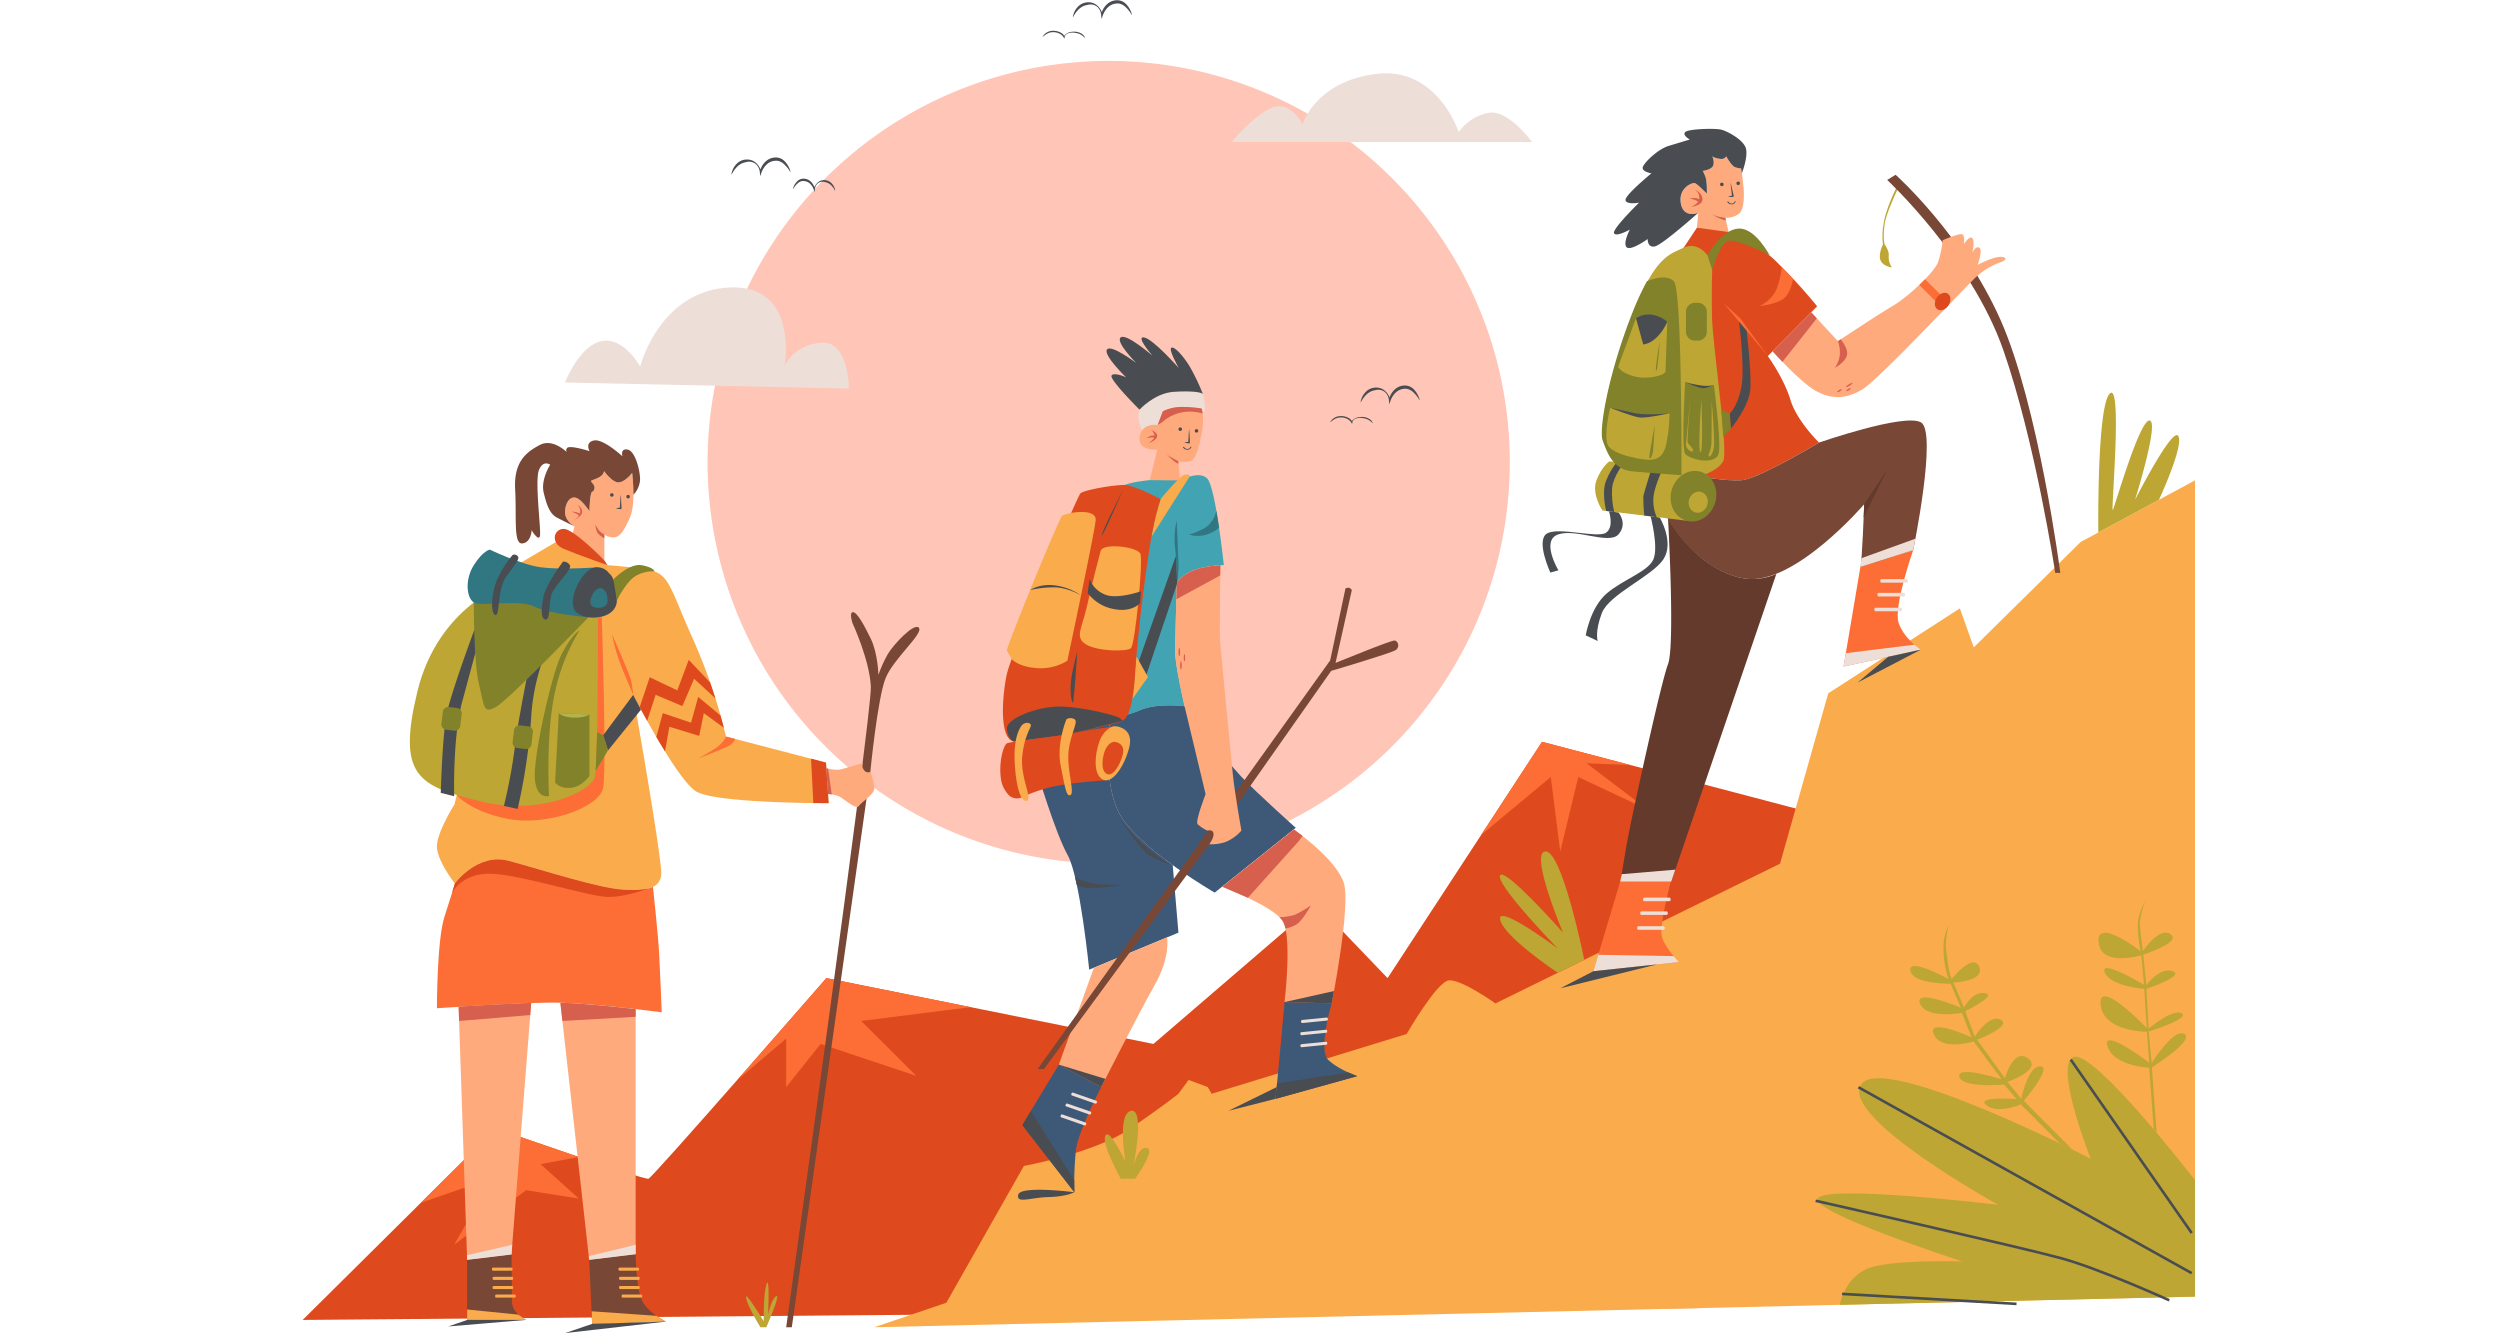 <svg xmlns="http://www.w3.org/2000/svg" width="280" height="150" version="1.0" viewBox="0 0 210 112.5"><defs><clipPath id="a"><path d="M25.426 62H153v49H25.426Zm0 0"/></clipPath><clipPath id="b"><path d="M73 40h111.469v72H73Zm0 0"/></clipPath><clipPath id="c"><path d="M152 88h32.469v22H152Zm0 0"/></clipPath><clipPath id="d"><path d="M153 87h31.469v23H153Zm0 0"/></clipPath><clipPath id="e"><path d="M149 97h35.469v15.004H149Zm0 0"/></clipPath><clipPath id="f"><path d="M171 85h13.469v22H171Zm0 0"/></clipPath><clipPath id="g"><path d="M151 105h22v7.004h-22Zm0 0"/></clipPath></defs><path fill="#ffc5b6" d="M126.824 38.832c0 1.105-.054 2.207-.164 3.305a33.229 33.229 0 0 1-.484 3.273 33.45 33.45 0 0 1-1.918 6.324 34.216 34.216 0 0 1-1.41 2.993 34.701 34.701 0 0 1-1.703 2.836 33.873 33.873 0 0 1-4.188 5.11 34.711 34.711 0 0 1-2.45 2.222 34.313 34.313 0 0 1-5.491 3.671c-.977.52-1.973.993-2.993 1.414-1.02.422-2.054.793-3.113 1.114a33.468 33.468 0 0 1-6.476 1.289 33.289 33.289 0 0 1-6.606 0 33.468 33.468 0 0 1-6.477-1.29 33.653 33.653 0 0 1-14.043-8.422 33.579 33.579 0 0 1-5.89-7.945 33.593 33.593 0 0 1-2.527-6.11 33.468 33.468 0 0 1-1.29-6.48 33.309 33.309 0 0 1 0-6.609 33.839 33.839 0 0 1 3.816-12.59 33.59 33.59 0 0 1 3.669-5.492 33.926 33.926 0 0 1 4.672-4.675c.851-.7 1.738-1.356 2.656-1.97a33.632 33.632 0 0 1 5.824-3.116 33.927 33.927 0 0 1 6.32-1.918 32.98 32.98 0 0 1 3.27-.485 33.309 33.309 0 0 1 6.606 0 33.468 33.468 0 0 1 6.477 1.29 33.518 33.518 0 0 1 6.105 2.527 34.313 34.313 0 0 1 5.492 3.672 33.783 33.783 0 0 1 4.668 4.675c.699.852 1.355 1.739 1.969 2.657.613.918 1.18 1.863 1.703 2.835.52.977.988 1.973 1.41 2.993a32.832 32.832 0 0 1 1.918 6.324c.215 1.082.379 2.176.484 3.273.11 1.098.164 2.2.164 3.305Zm0 0"/><path fill="#edded8" d="M103.445 11.934H128.7s-2.054-2.829-3.726-2.446a4.023 4.023 0 0 0-2.442 1.61s-1.797-5.532-6.937-4.887c-5.145.64-6.172 4.242-6.172 4.242s-1.027-2.043-2.57-1.406c-1.543.637-3.407 2.887-3.407 2.887ZM47.465 32.129l23.844.512s0-4.028-2.313-3.856c-2.312.168-3.086 1.926-3.086 1.926s1.2-6.86-4.668-6.559c-5.87.301-7.472 6.649-7.472 6.649s-1.356-2.531-3.239-2.145c-1.886.387-3.066 3.473-3.066 3.473Zm0 0"/><path fill="#494d52" d="M61.441 14.633a1.56 1.56 0 0 1 .387-.817 1.19 1.19 0 0 1 .828-.414c.16-.011.313.008.465.055.149.05.281.133.399.238.226.22.37.477.44.782l-.132-.004c.05-.32.192-.602.414-.836.238-.254.528-.387.871-.41.356-.008.645.125.871.398.207.238.348.508.422.813l-.023.007a2.72 2.72 0 0 0-.54-.672 1.068 1.068 0 0 0-.34-.214.772.772 0 0 0-.374-.055 1.12 1.12 0 0 0-.719.305 1.712 1.712 0 0 0-.45.695l-.105.297-.027-.305c-.02-.297-.14-.539-.363-.734a.89.89 0 0 0-.781-.145 1.667 1.667 0 0 0-.383.117c-.117.059-.23.137-.332.223a2.39 2.39 0 0 0-.5.684ZM90.121 1.422c.047-.309.176-.582.383-.813.223-.25.496-.386.828-.414.16-.011.316.008.465.055.148.05.281.129.398.238.223.215.371.477.442.782l-.137-.004c.055-.325.191-.602.418-.84.234-.25.527-.387.871-.406.356-.008.645.125.871.398.207.238.348.508.422.812l-.027.008c-.14-.254-.32-.48-.535-.675a1.032 1.032 0 0 0-.34-.211.775.775 0 0 0-.375-.059c-.278.02-.516.121-.72.305a1.712 1.712 0 0 0-.448.695l-.106.3-.031-.304a1.018 1.018 0 0 0-.36-.738.873.873 0 0 0-.78-.14c-.133.019-.258.058-.38.112a1.636 1.636 0 0 0-.335.227 2.32 2.32 0 0 0-.5.68ZM70.16 16.016a1.132 1.132 0 0 0-.273-.586.882.882 0 0 0-.93-.258.82.82 0 0 0-.285.172c-.16.156-.266.344-.317.562l.098-.004a1.126 1.126 0 0 0-.297-.601.916.916 0 0 0-.625-.293.748.748 0 0 0-.625.289c-.148.168-.25.36-.3.578l.015.008c.102-.184.23-.344.387-.485a.747.747 0 0 1 .242-.152.53.53 0 0 1 .27-.039.807.807 0 0 1 .511.215c.149.14.258.308.324.5l.075.215.023-.219a.723.723 0 0 1 .258-.527.635.635 0 0 1 .559-.102c.093.016.187.043.273.082.086.043.168.098.242.16.149.14.266.305.356.489ZM91.14 3.18a.606.606 0 0 0-.277-.344 1.145 1.145 0 0 0-.593-.176 1.566 1.566 0 0 0-.332.024.922.922 0 0 0-.286.101.67.67 0 0 0-.316.332l.094-.004a.62.62 0 0 0-.297-.355 1.294 1.294 0 0 0-.625-.172 1.045 1.045 0 0 0-.625.172.78.78 0 0 0-.301.344h.02c.113-.114.242-.211.382-.286a1.034 1.034 0 0 1 .516-.113c.18.004.352.047.512.129.136.07.242.168.324.293l.074.129.02-.129a.404.404 0 0 1 .261-.313c.18-.07.368-.093.559-.062.094.012.184.027.273.05.082.024.165.055.239.095.136.074.258.171.36.289ZM114.29 33.785c.046-.308.175-.578.382-.812.223-.25.496-.387.828-.414.16-.012.316.007.465.054.152.051.281.13.398.239.223.214.371.476.442.78l-.133-.003c.05-.324.191-.602.414-.84.238-.25.527-.387.871-.406.356-.008.648.125.875.398.203.239.344.508.418.813l-.023.008c-.141-.254-.32-.48-.536-.676a1.01 1.01 0 0 0-.343-.211.775.775 0 0 0-.375-.059c-.274.02-.512.121-.72.305a1.753 1.753 0 0 0-.448.695l-.106.301-.027-.305a1.036 1.036 0 0 0-.363-.738.885.885 0 0 0-.782-.14c-.129.019-.257.058-.379.113a1.636 1.636 0 0 0-.335.226 2.32 2.32 0 0 0-.5.68ZM115.309 35.543a.606.606 0 0 0-.278-.344 1.145 1.145 0 0 0-.594-.176 1.566 1.566 0 0 0-.332.024c-.101.02-.195.055-.285.101a.696.696 0 0 0-.32.332l.098-.003a.62.62 0 0 0-.297-.356 1.294 1.294 0 0 0-.625-.172 1.045 1.045 0 0 0-.625.172.77.77 0 0 0-.301.34l.02.004c.113-.113.238-.211.382-.285a1.034 1.034 0 0 1 .516-.113c.18.003.352.046.512.128.132.07.242.168.324.293l.074.13.02-.13a.404.404 0 0 1 .261-.312c.18-.07.368-.094.559-.063.094.012.184.028.273.051.082.023.164.055.239.094.136.074.257.172.36.289Zm0 0"/><g clip-path="url(#a)"><path fill="#de4a1d" d="m25.422 110.875 16.226-16.086s12.438 4.352 12.825 4.223c.382-.13 14.941-16.852 14.941-16.852l27.473 5.531 13.691-11.77 5.977 6.24 12.976-19.849 23.149 6.086-9.836 41.48Zm0 0"/></g><path fill="#fc6e35" d="m66.04 91.316 2.894-3.625 8.03 2.68-4.624-4.61 9.191-1.16-12.117-2.44-7.516 8.593 4.141-3.512ZM41.648 94.79l-6.3 6.245 6.027-2.09-3.227 5.614 6.04-4.582 4.437.707-3.215-2.895 3.215-.602ZM124.422 70.129l5.844-4.86.793 6.258 1.52-6.257 5.831 2.742-5.144-3.899 3.699.153-7.434-1.954Zm0 0"/><g clip-path="url(#b)"><path fill="#faab4b" d="M184.379 40.352v68.562l-29.84.691-81.101 1.883 6.054-2.058 6.516-11.493s5.933-1.07 8.953-3.148c3.02-2.082 4.027-2.914 4.027-2.914l.856-1.16 1.61.601.32.559 16.386-5.02s2.508-4.37 3.535-4.5c1.032-.128 3.922 1.93 3.922 1.93l23.906-11.738 4.051-14.309 11.055-7.136 1.168 3.277 8.984-8.856Zm0 0"/></g><g clip-path="url(#c)"><path fill="#bda633" d="M164.82 105.957s-6.168-.195-8.035.64c-1.863.837-2.246 3.008-2.246 3.008l29.84-.69v-9.778s-8.441-10.93-10.176-10.352c-1.734.578 1.414 8.55 1.414 8.55s-17.48-9-19.281-6.233c-1.797 2.761 11.504 10.097 11.504 10.097s-14.074-1.672-15.102-.578c-1.027 1.09 12.082 5.336 12.082 5.336Zm0 0"/></g><g clip-path="url(#d)"><path fill="none" stroke="#494d52" stroke-miterlimit="10" d="m653.31 456.117 126.688 70.347" transform="matrix(.221 0 0 .222 11.723 -9.929)"/></g><g clip-path="url(#e)"><path fill="none" stroke="#494d52" stroke-miterlimit="10" d="M637.057 499.077s78.688 17.723 93.494 21.78c14.806 4.073 40.924 15.871 40.924 15.871" transform="matrix(.221 0 0 .222 11.723 -9.929)"/></g><g clip-path="url(#f)"><path fill="none" stroke="#494d52" stroke-miterlimit="10" d="m734.028 445.659 45.97 65.621" transform="matrix(.221 0 0 .222 11.723 -9.929)"/></g><g clip-path="url(#g)"><path fill="none" stroke="#494d52" stroke-miterlimit="10" d="m647.098 534.312 66.318 3.774" transform="matrix(.221 0 0 .222 11.723 -9.929)"/></g><path fill="#bda633" d="m173.02 96.05-3.274-3.288s-1.906.847-2.89.074c-.985-.77 2.527-.512 2.527-.512l-1.028-1.222s-3.554.32-3.77-.665c-.214-.988 3.56.231 3.56.231l-2.36-3.191s-2.7.859-3.344-.598c-.64-1.461 3.172.254 3.172.254l-.812-2.055s-2.957.555-3.516-.773c-.555-1.328 3.43.343 3.43.343l-.86-2.015s-3.21.043-3.382-1.113c-.172-1.16 3.21.726 3.21.726a7.898 7.898 0 0 1-.425-2.742 4.008 4.008 0 0 1 .406-1.715s-.27 1.207-.2 1.863c.036.364.24 2.2.49 2.575 0 0 1.784-2.235 2.296-1.016.516 1.223-2.168 1.324-2.168 1.324l.898 2.106s.696-1.403 1.762-1.211c1.067.195-1.668 1.507-1.668 1.507l.809 2.141s1.203-1.945 2.183-1.414c.98.531-1.996 1.676-1.996 1.676l2.348 3.23s.715-2.605 1.941-1.656c1.227.95-1.742 1.961-1.742 1.961l1.168 1.414s.578-2.781 1.606-2.715c1.03.063-1.395 2.89-1.395 2.89l4.078 4.102ZM180.914 94.875l-.379-5.188s-2.988-.128-3.504-1.8c-.515-1.672 3.504 1.383 3.504 1.383l-.195-2.606s-3.664.031-3.887-2.285c-.226-2.313 3.879 1.984 3.879 1.984l-.215-3.3s-2.87-.215-3.32-1.395c-.45-1.18 3.297 1.05 3.297 1.05l-.215-2.484s-3.406 1.047-3.598-1.093c-.191-2.145 3.535.77 3.535.77a11.895 11.895 0 0 1-.246-2.235c.032-.883.61-2.008.61-2.008s-.434 1.367-.434 1.879c0 .516.258 2.348.258 2.348s1.383-2.09 2.328-1.415c.95.676-2.297 1.704-2.297 1.704l.258 2.574s1.102-1.543 2.21-1.176c1.114.371-2.21 1.48-2.21 1.48l.191 3.344s2.024-1.719 2.782-1.285c.754.434-2.782 1.527-2.782 1.527l.262 2.641s1.856-2.965 2.742-2.43c.89.532-2.73 2.797-2.73 2.797l.398 5.504ZM130.855 81.71s-4.488-2.98-4.832-4.437c-.343-1.457 4.832 2.403 4.832 2.403s-5.207-5.36-4.847-6.133c.36-.77 5.285 4.8 5.285 4.8s-2.871-6.816-1.457-6.816 3.238 9.094 3.238 9.094ZM176.258 44.727s-.125-10.606.965-11.668c1.093-1.059.066 10.164.257 9.777.196-.387 2.25-7.598 3.086-7.512.836.082-1.222 6.66-1.222 6.66s3.148-6.191 3.633-5.355c.48.836-1.625 5.355-1.625 5.355ZM63.875 111.488s-1.027-1.652-1.2-2.445c-.171-.793 1.481 1.95 1.481 1.95s-.043-2.294.235-3.13c.277-.836.129 2.575.129 2.575s.277-1.352.687-1.567c.406-.215-.836 2.617-.836 2.617ZM94.125 99.012c0-.13-1.617-2.864-1.273-3.602.34-.742 1.722 2.281 1.691 2.153-.031-.13-.707-4.07.48-4.254 1.192-.184.165 4.738.165 4.738s.414-1.8 1.156-1.61c.738.196-.996 2.575-.996 2.575Zm0 0"/><path fill="#ffaa7d" d="M53.102 39.715c0 .086.34 2.574-.196 3.773-.535 1.2-.875 1.672-1.414 1.653-.535-.024-.726-.258-.726-.258v2.187l-2.657-2.273.149-.578s-.801-.442-.793-1.203c.012-.758.398-1.328.89-1.211.493.12 1.157 1.136 1.157 1.136s.031-1.476.215-1.617a.4.4 0 0 0 .199-.23.394.394 0 0 0-.028-.305c-.109-.27-.406-.367-.128-.46.277-.099.695-.259.835-.462a.638.638 0 0 0 .137-.289s.73 1.027 1.278.942c.546-.086 1.082-.805 1.082-.805Zm0 0"/><path fill="#784735" d="M52.738 37.77c-.66-.145-.453.562-.453.562S50.68 36.84 49.891 37c-.786.16-.368.898-.368.898s-1.687-.546-1.894-.257c-.09.113-.09.226-.004.343-.402-.363-1.363-1.082-2.262-.617-1.175.613-2.218 1.434-2.09 3.746.13 2.317-.16 4.602.594 4.535.754-.062.79-1.109.79-1.109s.624 1.047.706.434c.078-.61-.453-4.66-.082-5.516.371-.852.934-.418.934-.418s-.805 1.254-.547 2.332c.258 1.078.512 1.8 1.14 2.121.626.324 1.45.727 1.45.727s-.801-.442-.793-1.203c.012-.762.398-1.328.89-1.211.493.117 1.157 1.136 1.157 1.136s.031-1.48.215-1.617a.395.395 0 0 0 .171-.535c-.109-.27-.406-.367-.128-.46.277-.099.695-.259.835-.462a.633.633 0 0 0 .137-.293s.73 1.031 1.278.946c.546-.086 1.082-.805 1.082-.805.07.613.105 1.23.105 1.847.316-.335.5-.73.555-1.187.05-.676-.367-2.46-1.024-2.605Zm0 0"/><path fill="#faab4b" d="M60.984 61.871a46.92 46.92 0 0 0-2.828-8.309c-1.968-4.37-1.902-5.453-3.926-5.742-2.023-.289-3.195-.34-3.195-.34l-4.347-1.945-3.805 2.242-4.703 19.785s-1.48 2.348-1.48 3.536c0 1.191 1.51 3.12 1.51 3.12s1.895-2.605 4.532-1.898c2.633.707 7.66 2.336 9.672 2.422 2.016.086 3.043-.129 3.129-1.328.086-1.2-2.355-15.047-2.355-15.047s3.628 7.074 5.269 8.102c1.64 1.027 11.148.996 11.148.996l-.222-3.406Zm0 0"/><path fill="#fc6e35" d="M54.848 74.5c-.52.246-1.325.293-2.434.242-2.012-.082-7.035-1.715-9.672-2.422-2.637-.707-4.531 1.899-4.531 1.899s-.078.265-.273.89c-.141.442-.336 1.07-.606 1.907-.64 2.015-.629 7.675-.629 7.675s6.371-.43 9.442-.472c3.066-.043 9.44.816 9.44.816s-.128-3.262-.214-4.89c-.086-1.63-.523-5.645-.523-5.645Zm0 0"/><path fill="#ffaa7d" d="m38.523 84.559.715 21.254 3.727-.45 1.656-21.117c-1.969.07-4.441.211-6.098.313ZM47.07 84.23l2.422 21.598 3.903-.473V84.77c-1.81-.211-4.403-.477-6.325-.54Zm0 0"/><path fill="#de4a1d" d="M50.766 47.07s-2.575-2.66-3.426-2.644c-.852.015-1.11 1.207 0 1.672 1.105.468 3.695 1.382 3.695 1.382Zm0 0"/><path fill="#784735" d="M39.238 105.828v5.047h4.95S43 110.328 43 109.301c0-1.031-.031-3.922-.031-3.922Zm0 0"/><path fill="#fc6e35" d="M50.55 51.848s.423 12.68.114 14.336c-.305 1.656-4.805 3.242-8.02 2.601-3.21-.644-4.28-2.004-4.28-2.004s3.98.758 5.866.418c1.887-.344 4.329-.93 4.458-1.601.128-.672 1.449-7.063 1.28-8.692-.167-1.629.262-5.027.262-5.027Zm0 0"/><path fill="#784735" d="m49.492 105.828.246 5.379 6.192-.191s-1.696-.836-2.102-1.993c-.406-1.16-.433-3.668-.433-3.668Zm0 0"/><path fill="#bda633" d="M50.23 51.879s.024 12.277-.261 13.402c-.285 1.125-4.528 3.309-9.668 2.024-5.14-1.285-6.973-2.09-5.239-9.227 1.735-7.14 7.528-9.07 7.528-9.07Zm0 0"/><path fill="#494d52" d="M39.836 52.934s-1.914 5.14-2.297 6.976c-.387 1.836-.516 6.688-.516 6.688l1.125.285s-.128-4.98.676-7.938c.801-2.957 1.098-4.074 1.098-4.074l.57-1.488ZM44.918 53.625s-1.371 6.543-1.66 9.05a44.74 44.74 0 0 1-.93 5.024l1.152.25c.583-2.52.961-5.074 1.137-7.652.2-3.777 1.672-6.367 1.5-6.465-.172-.098-1.199-.207-1.199-.207Zm0 0"/><path fill="#82822b" d="M39.797 50.605s-.012 5.028.437 6.86c.453 1.832.325 2.543 1.414 1.93 1.094-.61 7.79-7.547 7.79-7.547l-5.25-2.082Zm0 0"/><path fill="#307782" d="M41.148 46.168s2.59 1.258 4.305 1.488c1.715.227 4.777 0 4.777 0l-.792 4.192s-3.32-.258-4.563-.899c-1.242-.644-4.477.043-5.078-.344-.602-.386-.77-1.898 0-3.125.77-1.226 1.351-1.312 1.351-1.312Zm0 0"/><path fill="#82822b" d="M48.688 52.934a16.748 16.748 0 0 0-2.184 5.785c-.645 3.472-.387 8.136-.387 8.136s-1.027.356-1.187-1.414c-.164-1.77 1.398-8.824 2.246-10.484.847-1.656 1.511-2.023 1.511-2.023Zm0 0"/><path fill="#494d52" d="M51.16 48.156a1.189 1.189 0 0 0-1.445-.402c-.93.371-2.024 2.59-1.43 3.523.594.934 3.602.899 3.535-.949-.062-1.848-.66-2.172-.66-2.172Zm0 0"/><path fill="#82822b" d="M46.629 65.73s.324.516 1.285.45c.965-.063 1.594-.996 1.594-.996V60.02l-2.57-.114Zm0 0"/><path fill="#307782" d="M50.781 49.61c-.144-.208-.336-.258-.566-.157-.363.145-.79 1.012-.559 1.375.235.363 1.407.352 1.383-.371-.023-.723-.258-.848-.258-.848Zm0 0"/><path fill="#b2b54e" d="M46.938 59.906s.304.34 1.234.375c.933.032 1.336-.261 1.336-.261Zm0 0"/><path fill="#494d52" d="m53.188 58.367-2.524 3.399.402 1.28 2.778-3.437ZM43.063 46.613s-1.157 1.328-1.524 2.719c-.367 1.39-.187 2.418.129 2.328.312-.086.125-2.2.852-3.215.722-1.011 1.171-1.511.976-1.718a.374.374 0 0 0-.434-.114Zm0 0"/><path fill="#784735" d="M71.61 52.344s1.437 3.086 1.542 5.336c.106 2.254-7.113 53.808-7.113 53.808h.473l6.597-46.66s.61-6.238 1.286-7.875c.675-1.64 3.183-3.73 2.796-4.215-.386-.48-2.12 1.383-2.605 2.188-.32.566-.59 1.156-.8 1.77 0 0-.036-1.801-.645-3.055-.61-1.254-1.18-2.25-1.504-2.22-.328.032-.028.923-.028.923Zm0 0"/><path fill="#494d52" d="M47.293 47.176s-1.469 1.953-1.652 2.98c-.18 1.028-.23 1.844.195 1.887.43.043.207-1.531.566-2.277.356-.746 1.664-1.957 1.47-2.286a.62.62 0 0 0-.579-.304Zm0 0"/><path fill="#ffaa7d" d="M69.414 64.54s.79.179 1.156.097c.371-.078 1.93-.547 1.93-.547s-.195.219.063.57a.394.394 0 0 0 .238.195c.105.036.21.028.308-.023 0 0 .387 1.027.32 1.477-.062.449-1.09 1.093-1.3 1.414-.207.324-1.3-.672-1.672-.836a3.206 3.206 0 0 0-.902-.192Zm0 0"/><path fill="#d65f4d" d="m47.07 84.23.172 1.532 6.153-.352v-.64c-1.81-.211-4.403-.477-6.325-.54ZM44.543 85.266l.078-1.02c-1.969.07-4.441.211-6.098.313l.04 1.203ZM48.46 42.434c.263.074.403.246.43.515.067.434-.687.727-.687.727s.402-.23.414-.352c.012-.125-.605-.344-.605-.344.172-.003.34.024.504.075.062.039.129.062.199.074 0 0 .14-.492-.254-.695ZM50.766 44.883a1.11 1.11 0 0 1-.536-.457l-.218-.344s.043.59.281.8c.148.13.305.243.473.34Zm0 0"/><path fill="#82822b" d="m50.16 61.484.504.282.402 1.28-1.03 1.708Zm0 0"/><path fill="#de4a1d" d="m54.363 60.555.707-2.188 2.25.942.985-2.293 1.793 1.652-.446-1.336-1.797-1.902-.964 2.562-2.313-1.105-.844 2.511Zm0 0"/><path fill="#de4a1d" d="m55.133 61.906.539-2 2.379.801.597-2.168 1.88 1.57.277 1.024-1.684-1.227-.387 1.91-2.507-.77-.368 2.075ZM54.582 74.598c-.516.16-1.234.187-2.168.144-2.012-.082-7.035-1.715-9.672-2.422-2.637-.707-4.531 1.899-4.531 1.899l-.246.8s.805-1.734 3.351-1.624c2.551.105 8.184 1.93 9.77 1.949 1.254.02 2.867-.52 3.496-.746ZM54.82 74.508l.028-.008c-.008.004-.02.004-.028.008ZM68.129 63.73l.191 3.727 1.285.008-.222-3.406Zm0 0"/><path fill="#d65f4d" d="m69.867 66.73-.305-2.16-.148-.03.14 2.151Zm0 0"/><path fill="#faab4b" d="m39.238 109.996 4.305.434.645.445h-4.95ZM49.7 110.148l5.437.38.793.488-6.192.191Zm0 0"/><path fill="#fc6e35" d="M60.984 61.871s-.183.547-1 1.063c-.82.511-1.32.77-1.32.77s2.426-.915 2.715-1.157c.164-.129.289-.285.375-.477ZM53.188 58.367s-.836-1.93-1.2-2.937a15.935 15.935 0 0 1-.582-2.164s1.524 3.449 1.63 3.984c.07.371.12.742.151 1.117Zm0 0"/><path fill="#faab4b" d="M52.059 106.48h1.511c.075 0 .11.04.11.114v.035c0 .074-.035.11-.11.11H52.06c-.075 0-.114-.036-.114-.11v-.035c0-.074.04-.114.114-.114ZM52.11 107.254h1.515c.074 0 .11.035.11.11v.034c0 .075-.036.114-.11.114h-1.516c-.074 0-.109-.04-.109-.114v-.035c0-.074.035-.11.11-.11ZM52.11 108.023h1.515c.074 0 .11.04.11.114v.035c0 .074-.036.11-.11.11h-1.516c-.074 0-.109-.036-.109-.11v-.035c0-.075.035-.114.11-.114ZM52.324 108.742h1.516c.074 0 .11.04.11.113v.036c0 .074-.036.109-.11.109h-1.516c-.074 0-.11-.035-.11-.11v-.035c0-.074.036-.113.11-.113ZM41.43 106.48h1.515c.075 0 .11.04.11.114v.035c0 .074-.035.11-.11.11H41.43c-.07 0-.11-.036-.11-.11v-.035c0-.074.04-.114.11-.114ZM41.484 107.254H43c.074 0 .11.035.11.11v.034c0 .075-.036.114-.11.114h-1.516c-.074 0-.109-.04-.109-.114v-.035c0-.074.035-.11.11-.11ZM41.484 108.023H43c.074 0 .11.04.11.114v.035c0 .074-.036.11-.11.11h-1.516c-.074 0-.109-.036-.109-.11v-.035c0-.075.035-.114.11-.114ZM41.7 108.742h1.51c.075 0 .114.04.114.113v.036c0 .074-.039.109-.113.109h-1.512c-.074 0-.11-.035-.11-.11v-.035c0-.074.036-.113.11-.113Zm0 0"/><path fill="#edded8" d="m39.223 105.441 3.804-.882-.058.82-3.73.45ZM49.46 105.523l3.935-.964v.796l-3.903.473Zm0 0"/><path fill="#82822b" d="M51.82 50.434s.746-1.52 1.516-2.016a2.866 2.866 0 0 1 1.633-.422s-.004-.316-1.055-.516c-1.05-.199-2.39 1.192-2.39 1.192ZM37.707 59.39l.676.083a.457.457 0 0 1 .398.504l-.12 1.003a.45.45 0 0 1-.173.305.467.467 0 0 1-.336.094l-.675-.082a.45.45 0 0 1-.305-.172.434.434 0 0 1-.094-.336l.121-1a.45.45 0 0 1 .172-.305.434.434 0 0 1 .336-.093ZM43.688 60.93l.675.082a.43.43 0 0 1 .305.168c.078.101.11.21.094.336l-.121 1.004a.45.45 0 0 1-.172.3.434.434 0 0 1-.336.094l-.676-.082a.415.415 0 0 1-.3-.168.438.438 0 0 1-.094-.336l.117-1.004a.441.441 0 0 1 .172-.3.434.434 0 0 1 .336-.094Zm0 0"/><path fill="#494d52" d="m44.188 110.875-6.532.547 1.582-.547ZM55.93 111.016l-8.465.964 2.273-.773ZM51.54 41.574c0 .098-.048.145-.145.145-.094 0-.145-.047-.145-.145 0-.094.05-.14.145-.14.097 0 .144.046.144.14ZM52.906 41.719c0 .097-.05.144-.144.144-.098 0-.145-.047-.145-.144 0-.094.047-.145.145-.145.093 0 .144.051.144.145ZM52.145 41.586c.015.187.027.371.035.559.008.187.03.37.023.558l-.004.07-.058-.007a1.596 1.596 0 0 1-.387-.059v-.012a2.1 2.1 0 0 1 .387-.058l-.067.066c-.008-.187.02-.371.024-.558.007-.188.02-.372.035-.56Zm0 0"/><path fill="#ffaa7d" d="M100.918 34.313s.297.835 0 2.187c-.3 1.352-.477 2.09-.945 2.234a1.957 1.957 0 0 1-.996 0l.144 1.625s-.656.641-1.492.516c-.836-.129-1.047-.547-1.047-.547l.629-2.562s-1.648.148-1.48-1.07c.171-1.223 1.5-1.008 1.5-1.008l.43-1.137a3.51 3.51 0 0 1 1.5-.367c.589-.004 1.175.039 1.757.129Zm0 0"/><path fill="#3e5978" d="M104.281 65.25c-1.48-1.543-4.777-5.938-4.777-5.938s-2.36-.324-3.867.383c-.77.29-1.555.512-2.36.672 0 0-.886 5.696 1.059 8.485 1.941 2.785 7.695 6.128 7.695 6.128l6.813-5.445s-3.086-2.742-4.563-4.285Zm0 0"/><path fill="#3e5978" d="M94.336 68.852c-1.945-2.79-1.059-8.485-1.059-8.485.243-.054.473-.11.692-.164l-.324-.851-7.637 1.878 1.07 3.48s1.567 5.274 2.606 7.118c1.035 1.844 1.808 9.625 1.808 9.625l7.496-3.11-.48-5.671c-1.578-1.14-3.278-2.54-4.172-3.82Zm0 0"/><path fill="#edded8" d="M101.05 33.11c-.066-.145-.866-.305-2.476-.192-1.605.11-2.855 1.492-2.855 1.492-.063.2-.09.403-.082.613.008.395.113.762.316 1.102h.004c.426-.574 1.273-.438 1.273-.438l.43-1.136c.473-.23.973-.352 1.5-.364.59-.007 1.176.036 1.758.13.043.14.074.28.094.425l.039-.008a.911.911 0 0 0 .144-.32c.063-.23-.082-1.16-.144-1.305Zm0 0"/><path fill="#494d52" d="M93.371 31.547c-.21.324 2.348 2.863 2.348 2.863s1.25-1.383 2.855-1.496c1.606-.11 2.41.05 2.473.195-.313-.8-.68-1.57-1.106-2.316-.578-.95-1.332-1.754-1.558-1.574-.227.176.625 1.687.625 1.687s-2.106-2.394-2.89-2.558c-.79-.16.69 1.53.69 1.53s-2.187-1.901-2.667-1.538 1.3 2.148 1.3 2.148-2.136-1.61-2.457-1.125c-.32.48 1.606 2.332 1.606 2.332s-1.012-.468-1.219-.148Zm0 0"/><path fill="#42a4b3" d="M99.121 40.36s1.574-.868 2.281-.176c.707.691 1.399 7.28 1.399 7.28s-1.926.032-3.004.661c-1.078.625-.95 1.125-.95 1.125s-.136 4.398-.136 5.516c0 1.113.793 4.566.793 4.566s-2.36-.324-3.867.387c-1.512.707-9.77 2.09-9.77 2.09s3.953-16.207 5.367-18.106c1.414-1.898 2.434-2.476 2.989-2.844.55-.37 2.359-.53 2.359-.53Zm0 0"/><path fill="#faab4b" d="m95.105 58.738 1.325-1.87-.973-1.75ZM96.73 45.078l3.223-5.086s-.031-.183-.441-.113c-.41.074-2.024 2.047-2.024 2.047l-.449 1.476Zm0 0"/><path fill="#de4a1d" d="M97.488 41.926s-2.164-1.168-3.031-1.188c-.867-.015-3.367.41-3.691.7-.184.167-2.118 4.664-3.782 8.765-1.214 2.992-2.285 5.777-2.433 6.524-.356 1.77-.645 5.304.61 5.562 1.25.258 9.155-1.605 9.171-1.734.02-.13.79-.196 1.016-3.926.222-3.727 1.12-10.547 1.539-12.379a25.05 25.05 0 0 1 .601-2.324Zm0 0"/><path fill="#faab4b" d="M92.453 46.277s-.707 2.653-1.133 4.582c-.43 1.934-1.074 2.664-.11 3.262.966.602 3.45.645 3.794.32.344-.32 1.027-7.285.793-7.91-.238-.62-3.16-.949-3.344-.254Zm0 0"/><path fill="#494d52" d="M91.523 48.625c.23.594.637 1.023 1.22 1.285.995.496 3.1-.242 3.1-.242l-.077.996s-.676.805-2.188.5a3.544 3.544 0 0 1-2.215-1.352ZM85.16 62.29s-.508-.208-.582-1.06c-.07-.847 2.414-1.835 4.254-1.878 1.844-.043 4.957.742 5.23.972l.274.23s-4.598 1.16-5.16 1.223c-.559.063-4.016.512-4.016.512Zm0 0"/><path fill="#de4a1d" d="M84.648 66.688c.137.18.317.296.54.347.218.055.43.035.636-.058a13.195 13.195 0 0 1 2.582-.891c1.719-.387 4.531-.54 4.531-.54L93.645 61s-1.844.254-3.61.602c-1.765.347-5.117.687-5.437.832-.32.144-.77 1.77-.48 3.214.097.387.273.735.53 1.04Zm0 0"/><path fill="#faab4b" d="M85.867 60.89s-.722.708-.64 2.926c.078 2.22.527 3.618 1.027 3.442.496-.176-.559-1.95-.387-3.715.172-1.766.79-2.477.723-2.652-.063-.176-.403-.274-.723 0ZM89.578 60.426s-.851 2.039-.48 3.89c.367 1.848.48 2.668.836 2.457.351-.207-.356-2.234-.164-3.746.195-1.511.82-2.379.5-2.601a.62.62 0 0 0-.692 0Zm0 0"/><path fill="#ffaa7d" d="M108.691 69.676s3.621 2.539 4.2 4.531c.578 1.996-1.028 10.078-1.028 10.078l-3.96-.11s.663-5.593-.173-6.835c-.835-1.246-5.054-2.852-5.054-2.852Zm0 0"/><path fill="#faab4b" d="M93.82 61.02s1.43.16 1.043 1.734c-.383 1.578-1.492 3.297-2.343 2.656-.856-.644-.403-2.8 0-3.508.398-.707.96-.976 1.3-.882Zm0 0"/><path fill="#de4a1d" d="M93.688 62.324s.859.098.628 1.047c-.234.95-.902 1.988-1.414 1.598-.515-.387-.242-1.684 0-2.11.243-.425.578-.593.785-.535Zm0 0"/><path fill="#d65f4d" d="m109.102 70.648-4.278 4.766-2.152-.926 6.02-4.812.718.539Zm0 0"/><path fill="#ffaa7d" d="M98.027 78.742s.34 1.574-1.054 4.04c-1.391 2.468-4.473 8.534-4.473 8.534l-3.559-1.886 2.946-8.14Zm0 0"/><path fill="#faab4b" d="M84.98 55.36s.5.628 2.043.757a4.296 4.296 0 0 0 2.633-.613s2.281-10.703 2.38-11.8c.097-1.099-2.54-.642-2.829-.356-.289.289-4.723 11.105-4.625 11.293.098.187.398.718.398.718Zm0 0"/><path fill="#d65f4d" d="M108.844 77.691c.535-.27 1.273-1.64 1.273-1.64-.422.3-.863.558-1.328.785-.43.137-.867.203-1.316.203v.004c.093.09.18.187.257.297.122.203.204.426.247.66.304-.059.593-.16.867-.309Zm0 0"/><path fill="#784735" d="m87.164 89.793 24.57-34.32 1.286-6.047s.277-.13.406 0l.129.129-1.371 6.133s4.691-1.93 4.972-1.887c.278.043.45.535.106.793-.344.258-5.442 1.758-5.442 1.758l-10.238 14.566-13.883 18.875Zm0 0"/><path fill="#d65f4d" d="M96.559 36.063s.656.187.644.554c-.008.371-.71.606-.71.606s.413-.32.44-.426c.024-.11-.605-.008-.605-.008.121-.09.254-.152.399-.191.09-.012.18-.02.27-.024 0 0-.142-.46-.438-.511ZM99.18 34.184a3.51 3.51 0 0 0-1.5.367l-.43 1.136c.215-.105.41-.234.586-.394a3.398 3.398 0 0 1 1.844-.707c.457-.031.91.02 1.351.156-.02-.144-.05-.289-.094-.43a11.025 11.025 0 0 0-1.757-.128Zm0 0"/><path fill="#ffaa7d" d="M103.55 64.992c-.148-1.523-1.027-10.57-1.07-11.172-.043-.597.032-6.34.032-6.34-.578.036-1.895.165-2.715.645-1.078.625-.95 1.125-.95 1.125s-.136 4.398-.136 5.516c0 1.117.793 4.566.793 4.566l1.766 7.375s-.88 2.262-.676 2.52c.246.226.52.406.824.546 0 0 .453-.14.516.223.066.363-.356.922-.356.922.492.023.973-.047 1.438-.215.488-.219.91-.531 1.261-.93 0 0-.578-3.261-.726-4.78Zm0 0"/><path fill="#d65f4d" d="M98.977 38.734a7.635 7.635 0 0 1-.723-.394 1.409 1.409 0 0 1-.297-.23c.238.261.5.503.781.722.082.047.168.086.258.113Zm0 0"/><path fill="#307782" d="M98.848 49.262s.011-1.926-.141-3.242a6.51 6.51 0 0 1 .14-2.317s.133 3.274.15 3.777c.015.5-.15 1.782-.15 1.782Zm0 0"/><path fill="#494d52" d="m98.879 49.023-2.57 7.625-.641-1.152 3.105-8.785ZM90.492 54.734c-.015.063-.531 1.895-.558 2.86-.032.965.109 1.383.191 1.449.078.062.367-4.309.367-4.309ZM94.336 41.152s-1.688 3.282-1.773 3.774c-.086.492 1.773-3.774 1.773-3.774ZM86.531 49.566s.739-.546 2.047-.398a4.977 4.977 0 0 1 2.234.848s-1.078-.637-2.14-.676a8.787 8.787 0 0 0-2.14.226ZM93.977 68.613s1.734 2.809 2.699 3.325a9.302 9.302 0 0 0 1.832.734s-2.426-1.067-4.531-4.059ZM90.305 73.691s.843.496 2.386.602c1.54.11 2.012 0 2.012 0s-3.074.469-3.66.258l-.59-.207Zm0 0"/><path fill="#307782" d="M102.176 42.906s-.2 1.074-1.125 1.528c-.926.449-1.176.46-1.176.46s.387.204 1.176.086c.508-.093.96-.308 1.355-.644Zm0 0"/><path fill="#d65f4d" d="M99.797 48.125c-1.078.625-.95 1.125-.95 1.125s-.011.445-.03 1.086l3.683-2v-.008l.012-.848-.192.012c-.64.051-1.78.2-2.523.633Zm0 0"/><path fill="#3e5978" d="M111.863 84.285s-1.175 3.922-.277 4.758c.898.836 2.422 1.352 2.422 1.352l-6.856 1.906.75-8.125ZM92.5 91.316s-1.93 3.688-2.125 5.313a27.839 27.839 0 0 0-.129 3.516l-4.371-5.637 3.066-5.078Zm0 0"/><path fill="#494d52" d="m86.602 93.309 3.636 5.832.008 1.007-4.367-5.64ZM107.27 91.004l5.968-.926.766.317-6.856 1.906ZM88.941 89.43l3.91 1.195-.351.691ZM107.898 84.176l4.16-.93-.195 1.04Zm0 0"/><path fill="#edded8" d="m90.145 91.785 1.925.672c.07.023.094.07.07.14l-.011.032c-.027.07-.074.094-.14.07l-1.93-.672c-.067-.023-.09-.07-.067-.14l.012-.032c.023-.07.07-.093.14-.07ZM89.664 92.703l1.926.668c.07.027.094.074.066.14l-.011.036c-.024.07-.07.094-.141.07l-1.926-.672c-.07-.023-.094-.07-.066-.14l.011-.035c.024-.07.07-.09.141-.067ZM89.246 93.617l1.926.672c.07.023.094.07.066.14l-.011.036c-.024.066-.07.09-.141.066l-1.926-.668c-.07-.027-.094-.074-.066-.144l.011-.031c.024-.07.07-.094.141-.07ZM109.39 85.676l2.028-.2c.074-.007.117.024.121.098l.004.035c.008.075-.023.114-.098.121l-2.03.204c-.075.007-.114-.028-.122-.102l-.004-.035c-.004-.074.027-.113.102-.121ZM109.328 86.703l2.031-.203c.075-.008.114.023.121.098l.004.035c.008.074-.027.113-.097.12l-2.032.204c-.074.008-.113-.023-.12-.098l-.005-.035c-.007-.074.028-.113.098-.12ZM109.336 87.71l2.027-.202c.075-.008.117.023.121.097l.004.036c.008.074-.023.113-.097.12l-2.032.204c-.07.008-.113-.024-.12-.098l-.005-.035c-.004-.074.028-.113.102-.121Zm0 0"/><path fill="#494d52" d="m107.148 92.3-3.96 1.009 4.054-1.993ZM90.246 100.148s-.621.364-2.183.407c-1.563.043-2.72.578-2.528-.203.192-.786 4.711-.204 4.711-.204ZM99.285 36.05c0 .095-.05.145-.144.145-.098 0-.145-.05-.145-.144 0-.098.047-.145.145-.145.093 0 .144.047.144.145ZM100.648 36.195c0 .094-.046.14-.14.14-.098 0-.145-.046-.145-.14 0-.097.047-.144.145-.144.094 0 .14.047.14.144ZM99.89 36.063c.012.183.028.37.036.554.008.188.031.371.023.559l-.004.07-.062-.004a2.109 2.109 0 0 1-.383-.058v-.016c.125-.031.254-.05.383-.059l-.063.067c-.007-.188.016-.371.024-.559.004-.183.02-.37.035-.554ZM99.371 37.582c.102.14.238.203.414.195a.348.348 0 0 0 .297-.242c.012-.023-.078-.012-.094.016a.344.344 0 0 1-.07.113l-.184.059a.343.343 0 0 1-.09-.028.415.415 0 0 1-.187-.148c-.016-.024-.105.008-.086.035Zm0 0"/><path fill="#d65f4d" d="M99.129 54.773c0 .094-.004.176-.02.243-.011.07-.027.101-.046.101-.016 0-.032-.031-.047-.101a1.46 1.46 0 0 1 0-.488c.015-.067.03-.102.047-.102.019 0 .035.035.046.101.016.07.02.149.02.246ZM99.266 55.895c0 .097-.008.18-.02.246-.016.066-.031.101-.047.101-.02 0-.035-.035-.047-.101a1.095 1.095 0 0 1-.023-.246c0-.094.008-.176.023-.243.012-.07.028-.101.047-.101.016 0 .031.031.047.101.012.067.02.149.02.243ZM99.55 55.258c0 .195-.019.293-.058.293-.039 0-.055-.098-.055-.293 0-.196.016-.293.055-.293.04 0 .059.097.059.293Zm0 0"/><path fill="#bda633" d="M158.32 18.773c.14-.945 1.16-3.035 1.16-3.035v-.343s-1.09 2.062-1.27 3.488a5.661 5.661 0 0 0-.042 1.644c-.117.25-.36.864-.219 1.297.188.555.973.64.973.64-.2-.288-.29-.609-.27-.96.047-.356-.203-.77-.34-.969-.035-.125-.156-.652.008-1.762Zm0 0"/><path fill="#ffaa7d" d="M146.258 14.152s.16 1.125.203 1.63c.043.503.086 1.769-.375 2.163a1.71 1.71 0 0 1-1.156.344l.277 1.203-.578.395-2.09-.762.121-1.254s-1.234.516-1.469-.781c-.234-1.297.965-1.79 1.188-1.703.226.086.996.879.996.879s.035-1.051-.137-1.461a5.115 5.115 0 0 0-.203-.45s.79-.093.887-.492c.058-.254.023-.5-.098-.73.223.129.465.199.719.215.2.023.352-.051.46-.215 0 0 .45.816.75.914.165.055.333.09.505.105Zm0 0"/><path fill="#494d52" d="M141.191 17.09c-.234-1.297.965-1.79 1.188-1.703.226.086.996.879.996.879s.035-1.051-.137-1.461a5.115 5.115 0 0 0-.203-.45s.79-.093.887-.492c.058-.254.023-.5-.098-.73.223.129.465.199.719.215.2.023.352-.051.46-.215 0 0 .45.816.75.914.165.055.333.09.505.105l.054.41s.567-1.417.333-2.136c-.239-.715-1.575-1.426-2.09-1.543-.516-.117-2.7-.063-2.989.203-.289.27.375.633.375.633l-1.746.527c-.933.277-2.058 1.383-2.195 1.777-.14.399.719.536.719.536s-2.274 1.867-2.176 2.261c.098.399 1.137.203 1.137.203s-2.262 2.211-2.102 2.563c.16.355 1.328-.3 1.328-.3s-.62 1.179-.258 1.491c.364.309 1.758-.699 1.758-.699s-.031.774.621.613c.653-.16 3.63-2.82 3.63-2.82s-1.231.516-1.466-.781Zm0 0"/><path fill="#de4a1d" d="m152.64 25.73-4.144 4.18s1.352 1.863 1.895 3.664c.547 1.801 2.41 3.602 2.41 3.602s-4.563 2.734-6.235 3.12c-1.668.384-9.144-1.265-9.144-1.265s2.992-16.726 3.57-17.578c.578-.851 1.547-2.328 1.547-2.328l2.668.367a11.205 11.205 0 0 1 4.34 2.817 45.022 45.022 0 0 1 3.094 3.421Zm0 0"/><path fill="#82822b" d="M143.824 22.676s.672-2.367 1.41-2.461c.739-.098 3.5 1.223 3.438 1.23-.059.008-1.172-2.277-2.602-2.246-1.43.035-2.632 2.238-2.632 2.238Zm0 0"/><path fill="#784735" d="M158.523 15.117s7.047 6.551 9.747 14.266c2.699 7.719 4.37 18.738 4.37 18.738h.426s-1.824-14.027-5.011-21.223c-3.188-7.199-8.825-12.218-8.825-12.218Zm0 0"/><path fill="#fc6e35" d="M144.754 25.438c.047.066 3.742 4.472 3.742 4.472l-2.297-3.152Zm0 0"/><path fill="#bda633" d="M142.582 40.008c.18.031 1.727-.422 2.172-1.278.445-.859-.906-9.734-.95-12.218-.042-2.489.02-3.836.02-3.836l-.39-1.238s-.864-1.184-2.004-.633c-1.145.55-2.383.68-4.309 5.597-1.93 4.922-2.797 9.68-2.441 10.614.351.93.816 2.41 2.457 2.57 1.64.164 5.445.422 5.445.422Zm0 0"/><path fill="#494d52" d="M139.414 43.465s1.258 2.082.309 3.52c-.953 1.433-4.575 2.937-5.172 4.523-.602 1.586-.344 2.336-.344 2.336l-1.008-.473s.387-2.351 1.77-3.527c1.379-1.172 3.449-1.817 3.91-2.844.46-1.031-.23-3.629-.23-3.629ZM135.957 43.047s.785.933 0 1.836c-.785.898-3.527-.492-5.05 0-1.52.492 0 3.023 0 3.023l-.677.192s-1.25-2.7-.285-3.282c.965-.578 4.23.41 4.95-.062.714-.473.257-1.805.257-1.805Zm0 0"/><path fill="#ffaa7d" d="m152.14 26.234 2.247 2.422s3.363-2.23 4.605-2.96c1.242-.727 3.5-2.813 3.805-3.68a8.4 8.4 0 0 0 .383-1.832s1.496-.66 1.687-.485c.196.176.098.82.098.82s.465-.757.707-.515c.242.242 0 1.223 0 1.223s.289-.61.594-.418c.304.191-.145 1.445-.145 1.445s1.414-.77 2.059-.672c.64.094 0 .398 0 .398a6.255 6.255 0 0 0-2.106 1.207c-.918.836-8.238 8.684-9.629 9.52-1.394.836-2.593.836-3.879.148-1.285-.687-3.671-3.351-3.671-3.351Zm0 0"/><path fill="#784735" d="M161.352 35.473c-1.415-.774-8.551 1.703-8.551 1.703s-4.563 2.734-6.235 3.12c-.789.18-2.875-.093-4.855-.429l-1.633 3.68s2.442 4.465 6.547 5.062c4.105.594 9.969-6.257 9.969-6.257s-.192 5.082-.32 5.273c-.13.195 4.433-1.414 4.433-1.414s2.059-9.969.645-10.738Zm0 0"/><path fill="#bda633" d="m135.191 38.75 7.653.875-1.18 4.113-7.062-.855s-.934-1.38-.5-2.531c.433-1.149 1.09-1.602 1.09-1.602Zm0 0"/><path fill="#82822b" d="M142.844 39.625c.242.066.46.188.652.355.195.168.352.375.465.618.117.242.187.5.207.78.02.278-.008.556-.086.829a2.333 2.333 0 0 1-.953 1.3 1.92 1.92 0 0 1-.723.274 1.697 1.697 0 0 1-1.398-.402 1.879 1.879 0 0 1-.465-.617 2.081 2.081 0 0 1-.203-.778 2.288 2.288 0 0 1 .086-.828c.078-.273.199-.523.363-.746a2.15 2.15 0 0 1 .59-.555 1.91 1.91 0 0 1 .719-.277c.254-.039.504-.023.746.047Zm0 0"/><path fill="#bda633" d="M142.898 41.324c.211.063.364.196.465.406.102.211.117.434.051.672a.9.9 0 0 1-.398.543.732.732 0 0 1-1.078-.309.924.924 0 0 1-.051-.671.932.932 0 0 1 .398-.543.736.736 0 0 1 .613-.098Zm0 0"/><path fill="#494d52" d="M138.043 41.68c.031-.22.746-2.52.746-2.52l.934.11s-.86 1.777-.844 2.718a3.52 3.52 0 0 0 .281 1.446l-1.039-.125a14.127 14.127 0 0 1-.078-1.63Zm0 0"/><path fill="#633a2b" d="M146.66 48.61c-4.105-.598-6.547-5.063-6.547-5.063s.602 10.66 0 12.246c-.601 1.586-2.785 11.672-3.21 13.789-.43 2.117-.774 4.477-.774 4.477h4.254l8.832-25.852a4.988 4.988 0 0 1-2.555.402Zm0 0"/><path fill="#494d52" d="M136.398 38.89s-.886 1.133-.98 2.098c-.043.68.016 1.352.18 2.016l-.676-.082s-.422-1.567 0-2.567c.219-.558.52-1.066.894-1.53Zm0 0"/><path fill="#fc6e35" d="M140.344 74.059s-.91 3.472-.781 4.437c.128.965 1.476 2.317 1.476 2.317l-7.195.769 2.25-7.523ZM160.707 46.21s-1.672 4.759-1.223 6.11c.453 1.352 1.868 2.25 1.868 2.25l-6.493 1.418 1.414-8.363ZM161.707 23.45l1.496 1.495-.488.492-1.496-1.5Zm0 0"/><path fill="#de4a1d" d="M163.617 24.668c.133.09.207.23.215.422a.908.908 0 0 1-.16.558.91.91 0 0 1-.45.372c-.183.066-.34.054-.472-.036-.137-.09-.207-.226-.219-.418a.906.906 0 0 1 .164-.562.93.93 0 0 1 .45-.371c.18-.063.335-.051.472.035Zm0 0"/><path fill="#d65f4d" d="M154.387 28.656c.14.39.191.793.152 1.203-.059.387-.2.735-.426 1.047 0 0 .844-.445 1.02-1.023.176-.574-.512-1.383-.512-1.383l-.234.156M142.344 15.918s.61.234.668.785c.062.55-.985.688-.985.688.215-.094.407-.22.578-.38.122-.175-.687-.34-.687-.34a1.88 1.88 0 0 1 .61-.019c.074.02.14.047.202.09.043-.36-.085-.633-.386-.824ZM149.727 30.395c.054-.06 2.886-3.653 2.886-3.653l-.472-.508-3.246 3.27ZM144.93 18.29a3.539 3.539 0 0 1-.782-.15 1.897 1.897 0 0 1-.355-.148c.23.153.477.285.734.39.145.055.297.095.45.126Zm0 0"/><path fill="#633a2b" d="m156.594 42.352 1.93-2.891-1.977 4.008Zm0 0"/><path fill="#edded8" d="m133.844 81.582.41-1.379 6.34.113.445.496ZM154.86 55.988l6.492-1.418-.547-.418-5.758.715ZM160.707 46.21l.188-.96-4.532 1.637-.09.738ZM140.383 74.059l.344-1.008-4.5.379-.133.629Zm0 0"/><path fill="#fc6e35" d="M149.668 22.434s-.164 1.718-.773 2.41c-.297.375-.66.664-1.09.867 0 0 1.445-.16 2.043-.64.593-.481.77-1.641.77-1.641Zm0 0"/><path fill="#82822b" d="M140.605 23.629c-.707-.715-2.261 0-2.265 0a23.654 23.654 0 0 0-1.27 2.773c-1.93 4.922-2.797 9.68-2.441 10.614.351.93.816 2.41 2.457 2.574 1.023.097 2.894.238 4.152.328 0 0 .075-15.57-.633-16.29Zm0 0"/><path fill="#edded8" d="M138.148 75.398h2.055c.086 0 .133.043.133.13v.042c0 .086-.047.13-.133.13h-2.055c-.085 0-.128-.044-.128-.13v-.043c0-.086.042-.129.128-.129ZM137.91 76.555h2.055c.086 0 .129.043.129.129v.043c0 .085-.043.128-.13.128h-2.054c-.086 0-.129-.043-.129-.128v-.043c0-.086.043-.13.13-.13ZM137.652 77.8h2.055c.086 0 .129.044.129.13v.043c0 .086-.043.129-.129.129h-2.055c-.086 0-.129-.043-.129-.13v-.042c0-.086.043-.13.13-.13ZM158.074 48.645h2.055c.086 0 .129.042.129.128v.043c0 .086-.043.13-.13.13h-2.054c-.086 0-.129-.044-.129-.13v-.043c0-.086.043-.128.13-.128ZM157.832 49.8h2.055c.086 0 .129.044.129.13v.043c0 .086-.043.129-.13.129h-2.054c-.086 0-.129-.043-.129-.13v-.042c0-.086.043-.13.129-.13ZM157.574 51.047h2.055c.086 0 .129.043.129.129v.043c0 .086-.043.129-.13.129h-2.054c-.086 0-.129-.043-.129-.13v-.042c0-.086.043-.13.13-.13Zm0 0"/><path fill="#bda633" d="M137.422 26.727s.32-.278 1.156-.215c.535.05 1.027.222 1.477.515 0 0-.149 3.813-.149 4.157 0 .343-1.5.734-2.633.43-1.136-.302-1.351-.794-1.351-.794Zm0 0"/><path fill="#494d52" d="m138.031 28.934-.61-2.207a1.99 1.99 0 0 1 1.388-.286c.464.09.879.282 1.246.586 0 0-.72 1.743-2.024 1.907Zm0 0"/><path fill="#82822b" d="M139.434 28.613s-.45 2.485-.32 2.54c.128.054.32-2.54.32-2.54Zm0 0"/><path fill="#494d52" d="M135.258 34.25s.578.836 2.265.934c1.688.093 2.715-.465 2.715-.465s-1.875.187-2.816.004c-.945-.184-2.164-.473-2.164-.473Zm0 0"/><path fill="#bda633" d="M135.258 34.25s-.531 2.09-.242 3.04c.289.948 3.23 1.398 3.664 1.331.433-.062 1.027-.11 1.3-1.383.168-.832.254-1.672.258-2.523 0 0-1.863.418-2.492.355-.625-.062-2.488-.82-2.488-.82Zm0 0"/><path fill="#82822b" d="M138.996 35.73s-.492 2.551-.45 2.72c.044.163.278-.04.333-.817.05-.781.117-1.903.117-1.903ZM142.375 25.438h.246c.207 0 .387.074.535.222a.744.744 0 0 1 .219.535v1.66a.744.744 0 0 1-.219.536.732.732 0 0 1-.535.222h-.246a.732.732 0 0 1-.535-.222.728.728 0 0 1-.219-.536v-1.66c0-.207.07-.386.219-.535a.732.732 0 0 1 .535-.223Zm0 0"/><path fill="#494d52" d="M142.844 32.723c.484.066 1.12-.387 1.12-.387s-.37.176-1.35 0c-.981-.176-1.06-.258-1.06-.258.372.332.801.547 1.29.645Zm0 0"/><path fill="#82822b" d="M141.555 32.078s-.336 5.598 0 6.047c.336.45 2.699 1.078 2.843-.18.145-1.254-.433-5.61-.433-5.61-.262.142-.54.231-.836.274-.434.047-1.574-.53-1.574-.53Zm0 0"/><path fill="#bda633" d="M143.781 33.629s.281 3.398.184 3.965c-.098.57-.344.867-.43.718-.086-.148.203-.398.227-1.195.02-.797.02-3.488.02-3.488ZM142.914 33.563s-.324 4.386-.07 4.417c.254.032.07-4.417.07-4.417ZM142.145 37.938a.615.615 0 0 1-.403-.262.62.62 0 0 1-.113-.465c.066-.625.398-4.184.398-4.184s-.332 3.946-.257 4.149c.074.203.664.62.375.761Zm0 0"/><path fill="#494d52" d="m139.176 81.012-8.117 2.008 2.785-1.438ZM161.352 54.57l-5.317 2.766 2.567-2.164ZM144.781 15.488c0 .098-.047.145-.144.145-.098 0-.145-.047-.145-.145 0-.097.047-.144.145-.144.097 0 .144.047.144.144ZM146.152 15.395c0 .097-.05.144-.144.144-.098 0-.145-.047-.145-.144 0-.094.047-.141.145-.141.094 0 .144.047.144.14ZM145.379 15.371c.043.18.09.36.129.543.039.18.094.36.117.547l.012.066-.063.008c-.129.016-.258.02-.39.008v-.012c.117-.054.242-.097.367-.125l-.051.074c-.04-.18-.047-.367-.074-.554-.024-.184-.04-.367-.059-.555ZM145.09 16.969c.101.14.238.203.414.195a.354.354 0 0 0 .297-.242c.012-.024-.078-.016-.094.015a.389.389 0 0 1-.07.114l-.184.058a.247.247 0 0 1-.09-.03.383.383 0 0 1-.187-.145c-.016-.024-.106.007-.086.035Zm0 0"/><path fill="#d65f4d" d="M155.45 32.625c.023.035-.028.09-.145.164-.118.074-.188.094-.211.055-.024-.035.027-.09.144-.164.117-.075.188-.094.211-.055ZM154.691 32.71c.024.036-.023.095-.14.165-.117.074-.188.094-.211.059-.024-.04.023-.094.14-.168.118-.075.188-.094.211-.055ZM155.602 32.18c.023.035-.055.11-.23.218-.177.114-.274.149-.298.11-.023-.035.051-.11.227-.219.18-.113.277-.148.3-.11Zm0 0"/><path fill="#82822b" d="m144.59 34.438.715.285.105 1.265-.656.707Zm0 0"/><path fill="#494d52" d="M146.078 27.027s.512 3.899.192 5.528c-.325 1.629-.965 2.168-.965 2.168l.105 1.265s1.567-1.886 1.63-3.41c.065-1.523-.321-4.789-.321-4.789Zm0 0"/></svg>